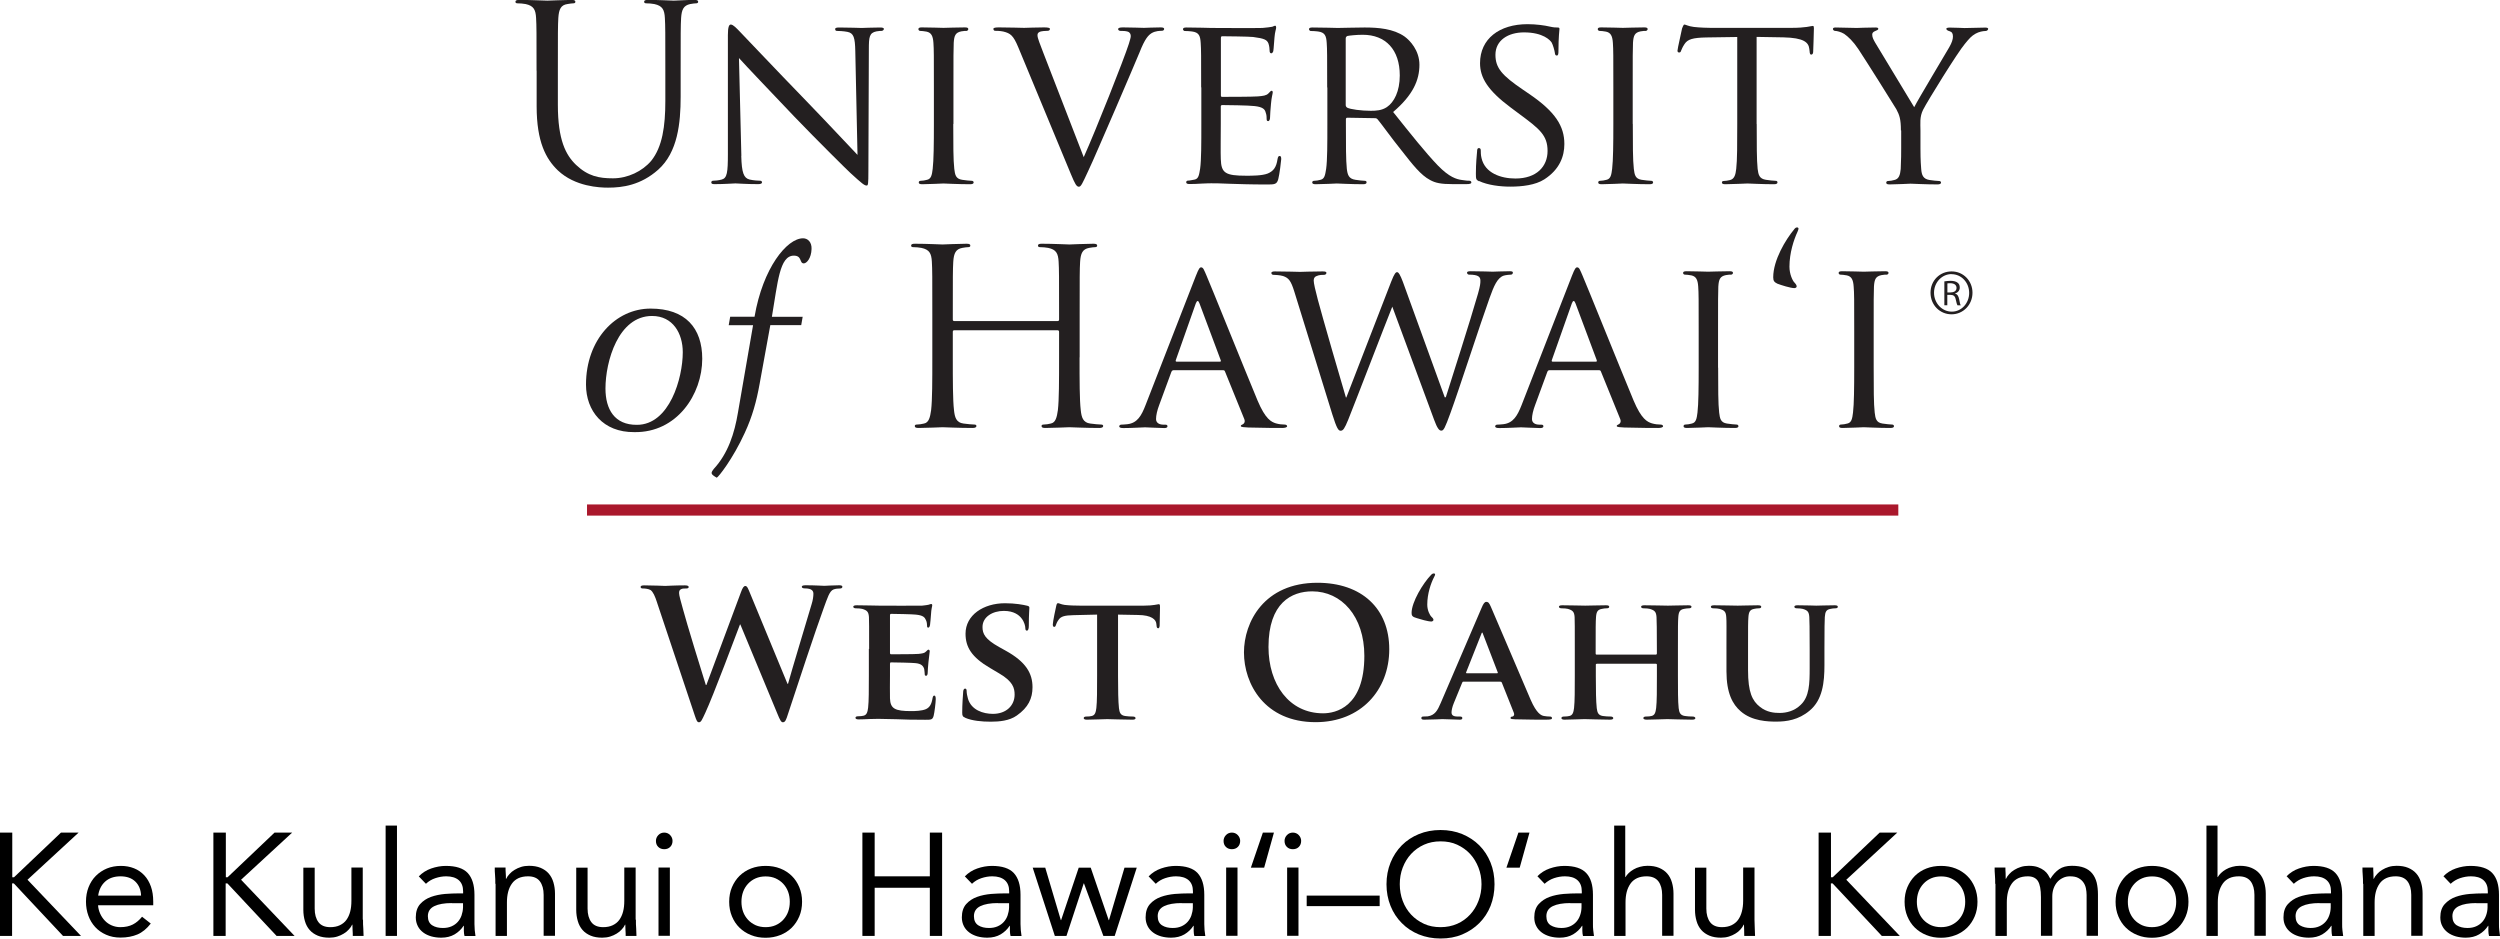 <?xml version="1.0" encoding="UTF-8"?>
<svg id="Layer_1" data-name="Layer 1" xmlns="http://www.w3.org/2000/svg" viewBox="0 0 270.99 101.73">
  <defs>
    <style>
      .cls-1 {
        fill: #aa182c;
      }

      .cls-2 {
        fill: #231f20;
      }
    </style>
  </defs>
  <g>
    <g>
      <path class="cls-2" d="M58.16,7.66c0-4.12,0-4.86-.05-5.71-.05-.9-.26-1.32-1.13-1.51-.21-.05-.66-.08-.9-.08-.11,0-.21-.05-.21-.16,0-.16,.13-.21,.42-.21,1.19,0,2.8,.08,3.04,.08s1.82-.08,2.62-.08c.29,0,.42,.05,.42,.21,0,.11-.11,.16-.21,.16-.18,0-.34,.03-.66,.08-.71,.1-.92,.58-.98,1.51-.05,.84-.05,1.58-.05,5.71v3.7c0,3.8,.85,5.44,1.98,6.52,1.29,1.22,2.48,1.45,3.99,1.45,1.61,0,3.2-.77,4.15-1.9,1.21-1.51,1.53-3.75,1.53-6.47v-3.3c0-4.12,0-4.86-.05-5.71-.05-.9-.26-1.32-1.14-1.51-.21-.05-.66-.08-.9-.08-.1,0-.21-.05-.21-.16,0-.16,.13-.21,.42-.21,1.19,0,2.64,.08,2.8,.08,.19,0,1.43-.08,2.22-.08,.29,0,.42,.05,.42,.21,0,.11-.11,.16-.21,.16-.19,0-.34,.03-.66,.08-.71,.16-.92,.58-.98,1.51-.05,.84-.05,1.58-.05,5.71v2.83c0,2.85-.32,6.02-2.43,7.9-1.9,1.69-3.88,1.95-5.44,1.95-.9,0-3.57-.1-5.44-1.87-1.29-1.24-2.3-3.09-2.3-6.95v-3.86Z"/>
      <path class="cls-2" d="M80.35,16.9c.05,1.85,.27,2.4,.9,2.56,.42,.1,.95,.13,1.16,.13,.11,0,.19,.08,.19,.18,0,.13-.16,.19-.42,.19-1.32,0-2.25-.08-2.46-.08s-1.19,.08-2.25,.08c-.24,0-.37-.03-.37-.19,0-.1,.08-.18,.19-.18,.18,0,.61-.03,.95-.13,.58-.16,.66-.77,.66-2.8V3.8c0-.9,.13-1.14,.32-1.14,.26,0,.66,.45,.9,.69,.37,.37,3.75,3.96,7.34,7.66,2.3,2.38,4.78,5.04,5.49,5.78l-.24-11.25c-.03-1.45-.16-1.96-.87-2.09-.42-.08-.95-.1-1.13-.1-.16,0-.18-.13-.18-.21,0-.13,.18-.16,.45-.16,1.06,0,2.17,.05,2.43,.05s1.03-.05,1.98-.05c.24,0,.42,.03,.42,.16,0,.08-.11,.21-.26,.21-.1,0-.29,0-.55,.05-.77,.16-.82,.61-.82,1.95l-.05,13.15c0,1.48-.03,1.61-.19,1.61-.24,0-.48-.19-1.77-1.37-.24-.21-3.59-3.52-6.05-6.08-2.69-2.83-5.31-5.57-6.02-6.37l.26,10.59Z"/>
      <path class="cls-2" d="M103.33,13.44c0,2.17,0,3.94,.11,4.86,.08,.66,.16,1.08,.85,1.19,.34,.05,.84,.11,1.06,.11,.13,0,.19,.1,.19,.18,0,.11-.11,.19-.37,.19-1.29,0-2.8-.08-2.91-.08-.13,0-1.58,.08-2.3,.08-.24,0-.37-.05-.37-.19,0-.08,.05-.18,.19-.18,.21,0,.5-.05,.71-.11,.45-.1,.53-.53,.61-1.19,.11-.93,.13-2.69,.13-4.86v-3.96c0-3.49,0-4.12-.05-4.83-.05-.77-.24-1.11-.74-1.22-.26-.05-.55-.08-.71-.08-.1,0-.18-.11-.18-.19,0-.13,.1-.19,.37-.19,.77,0,2.22,.05,2.35,.05,.11,0,1.61-.05,2.32-.05,.26,0,.37,.05,.37,.19,0,.08-.1,.19-.18,.19-.16,0-.32,0-.58,.05-.63,.13-.77,.45-.82,1.24-.03,.71-.03,1.35-.03,4.83v3.96Z"/>
      <path class="cls-2" d="M117.47,17.04c1.35-3.01,4.38-10.67,4.89-12.28,.1-.35,.21-.66,.21-.85s-.08-.4-.32-.48c-.26-.08-.53-.08-.79-.08-.13,0-.26-.08-.26-.19,0-.13,.16-.19,.53-.19,.92,0,1.98,.05,2.27,.05,.13,0,1.14-.05,1.82-.05,.24,0,.37,.05,.37,.16s-.08,.21-.26,.21c-.16,0-.69,0-1.11,.26-.32,.21-.69,.53-1.29,2.06-.27,.63-1.4,3.33-2.59,6.07-1.43,3.28-2.46,5.71-2.99,6.82-.63,1.35-.77,1.69-1,1.69-.26,0-.42-.29-.87-1.37l-5.71-13.76c-.53-1.27-.84-1.5-1.61-1.69-.37-.08-.77-.08-.9-.08s-.18-.13-.18-.21c0-.13,.24-.16,.61-.16,1.11,0,2.43,.05,2.72,.05,.24,0,1.27-.05,2.17-.05,.42,0,.63,.05,.63,.16s-.08,.21-.24,.21c-.26,0-.63,.03-.85,.1-.24,.11-.26,.24-.26,.4,0,.29,.29,.98,.63,1.88l4.38,11.31Z"/>
      <path class="cls-2" d="M130.2,9.48c0-3.49,0-4.12-.05-4.83-.05-.77-.18-1.14-.95-1.24-.19-.03-.58-.05-.79-.05-.08,0-.18-.11-.18-.19,0-.13,.1-.19,.37-.19,1.06,0,2.56,.05,2.7,.05,.16,0,5.02,.03,5.55,0,.45-.03,.87-.1,1.06-.13,.11-.03,.21-.11,.32-.11,.08,0,.1,.11,.1,.21,0,.16-.13,.42-.18,1.06-.03,.21-.08,1.22-.13,1.48-.03,.1-.11,.24-.21,.24-.13,0-.19-.1-.19-.29,0-.16-.03-.53-.13-.79-.16-.37-.4-.53-1.66-.69-.4-.05-3.09-.08-3.36-.08-.1,0-.13,.08-.13,.24v6.1c0,.16,0,.23,.13,.23,.29,0,3.36,0,3.88-.05,.56-.05,.9-.08,1.14-.32,.16-.16,.26-.29,.34-.29s.13,.05,.13,.18-.13,.5-.19,1.24c-.05,.45-.1,1.29-.1,1.45,0,.19-.05,.42-.21,.42-.11,0-.16-.08-.16-.21,0-.21,0-.45-.11-.74-.08-.32-.29-.58-1.19-.68-.63-.08-3.12-.11-3.51-.11-.13,0-.16,.08-.16,.16v1.87c0,.77-.03,3.38,0,3.83,.05,1.51,.48,1.8,2.77,1.8,.61,0,1.72,0,2.32-.24,.61-.26,.93-.66,1.06-1.56,.05-.26,.1-.34,.24-.34s.16,.18,.16,.34-.19,1.69-.32,2.17c-.16,.58-.4,.58-1.29,.58-1.74,0-3.09-.05-4.04-.08-.98-.05-1.59-.05-1.93-.05-.05,0-.5,0-1,.03-.45,.03-.98,.05-1.35,.05-.24,0-.37-.05-.37-.19,0-.08,.05-.18,.19-.18,.21,0,.5-.08,.71-.11,.45-.08,.5-.53,.61-1.19,.13-.93,.13-2.69,.13-4.86v-3.96Z"/>
      <path class="cls-2" d="M143.86,9.48c0-3.49,0-4.12-.05-4.83-.05-.77-.19-1.14-.95-1.24-.19-.03-.58-.05-.79-.05-.08,0-.18-.11-.18-.19,0-.13,.1-.19,.37-.19,1.06,0,2.62,.05,2.75,.05,.24,0,2.19-.05,2.91-.05,1.48,0,3.12,.13,4.33,.98,.58,.42,1.61,1.5,1.61,3.06,0,1.66-.69,3.28-2.85,5.12,1.9,2.38,3.51,4.41,4.86,5.81,1.24,1.27,2.01,1.48,2.59,1.56,.45,.08,.69,.08,.82,.08s.21,.1,.21,.18c0,.13-.13,.19-.55,.19h-1.45c-1.32,0-1.9-.13-2.48-.45-1-.53-1.85-1.61-3.17-3.3-.98-1.21-2.01-2.67-2.51-3.27-.11-.11-.16-.13-.32-.13l-2.96-.05c-.1,0-.16,.05-.16,.18v.53c0,2.17,0,3.91,.1,4.83,.08,.66,.21,1.08,.93,1.19,.32,.05,.82,.11,1.03,.11,.16,0,.18,.1,.18,.18,0,.11-.1,.19-.37,.19-1.27,0-2.75-.08-2.85-.08-.03,0-1.58,.08-2.3,.08-.24,0-.37-.05-.37-.19,0-.08,.05-.18,.19-.18,.21,0,.5-.05,.71-.11,.45-.1,.5-.53,.61-1.19,.13-.93,.13-2.69,.13-4.86v-3.96Zm2.01,1.9c0,.13,.05,.21,.16,.29,.34,.18,1.53,.34,2.56,.34,.55,0,1.19-.03,1.74-.4,.79-.53,1.4-1.72,1.4-3.43,0-2.8-1.53-4.41-4.01-4.41-.69,0-1.43,.08-1.67,.13-.1,.05-.18,.13-.18,.26v7.21Z"/>
      <path class="cls-2" d="M160.32,19.65c-.32-.16-.34-.24-.34-.85,0-1.11,.1-2.01,.13-2.38,0-.24,.05-.37,.19-.37s.21,.08,.21,.26,0,.5,.08,.82c.37,1.64,2.11,2.22,3.67,2.22,2.3,0,3.49-1.3,3.49-2.99s-.87-2.38-2.93-3.91l-1.06-.79c-2.51-1.87-3.33-3.25-3.33-4.81,0-2.64,2.09-4.23,5.15-4.23,.92,0,1.85,.13,2.4,.26,.45,.1,.63,.1,.82,.1s.24,.03,.24,.16c0,.1-.11,.84-.11,2.38,0,.34-.03,.5-.18,.5s-.19-.11-.21-.29c-.03-.26-.21-.87-.34-1.11-.16-.26-.93-1.11-3.01-1.11-1.69,0-3.09,.84-3.09,2.43,0,1.43,.71,2.24,3.01,3.8l.66,.45c2.83,1.93,3.8,3.49,3.8,5.42,0,1.32-.5,2.75-2.17,3.83-.98,.63-2.43,.79-3.7,.79-1.08,0-2.43-.16-3.38-.61Z"/>
      <path class="cls-2" d="M176.99,13.44c0,2.17,0,3.94,.11,4.86,.08,.66,.16,1.08,.84,1.19,.34,.05,.84,.11,1.06,.11,.13,0,.19,.1,.19,.18,0,.11-.1,.19-.37,.19-1.29,0-2.8-.08-2.91-.08-.13,0-1.58,.08-2.3,.08-.24,0-.37-.05-.37-.19,0-.08,.05-.18,.19-.18,.21,0,.5-.05,.71-.11,.45-.1,.53-.53,.61-1.19,.11-.93,.13-2.69,.13-4.86v-3.96c0-3.49,0-4.12-.05-4.83-.05-.77-.24-1.11-.74-1.22-.26-.05-.55-.08-.71-.08-.11,0-.19-.11-.19-.19,0-.13,.1-.19,.37-.19,.77,0,2.22,.05,2.35,.05,.11,0,1.61-.05,2.32-.05,.26,0,.37,.05,.37,.19,0,.08-.11,.19-.19,.19-.16,0-.32,0-.58,.05-.63,.13-.77,.45-.82,1.24-.03,.71-.03,1.35-.03,4.83v3.96Z"/>
      <path class="cls-2" d="M190.42,13.44c0,2.17,0,3.94,.1,4.86,.08,.66,.19,1.08,.9,1.19,.32,.05,.84,.11,1.06,.11,.16,0,.19,.1,.19,.18,0,.11-.1,.19-.37,.19-1.27,0-2.75-.08-2.88-.08-.11,0-1.72,.08-2.4,.08-.26,0-.37-.05-.37-.19,0-.08,.05-.16,.18-.16,.21,0,.48-.05,.69-.1,.47-.11,.61-.56,.68-1.22,.11-.93,.11-2.69,.11-4.86V4.01l-3.36,.05c-1.45,.03-2.01,.19-2.35,.71-.26,.39-.29,.55-.37,.71-.05,.19-.13,.21-.24,.21-.05,0-.16-.05-.16-.18,0-.24,.48-2.25,.5-2.43,.05-.13,.16-.42,.24-.42,.16,0,.39,.18,1.03,.26,.66,.08,1.56,.1,1.82,.1h8.77c.77,0,1.29-.05,1.66-.1,.34-.05,.56-.11,.66-.11s.11,.13,.11,.26c0,.69-.08,2.3-.08,2.56,0,.19-.1,.29-.21,.29s-.16-.08-.18-.39l-.03-.24c-.08-.69-.58-1.19-2.8-1.24l-2.91-.05V13.44Z"/>
      <path class="cls-2" d="M206.05,14.13c0-1.22-.16-1.67-.5-2.3-.19-.34-3.33-5.33-4.12-6.52-.56-.84-1.11-1.35-1.53-1.64-.34-.21-.79-.32-.98-.32-.13,0-.24-.11-.24-.21s.08-.16,.29-.16c.45,0,2.19,.05,2.3,.05,.16,0,1.11-.05,2.01-.05,.26,0,.32,.05,.32,.16,0,.08-.16,.16-.37,.24-.18,.08-.29,.18-.29,.37,0,.32,.16,.58,.32,.87l4.23,7c.48-.95,3.38-5.76,3.8-6.5,.29-.5,.4-.87,.4-1.16,0-.32-.1-.5-.37-.58-.21-.05-.35-.16-.35-.26,0-.08,.13-.13,.37-.13,.61,0,1.43,.05,1.61,.05,.16,0,1.82-.05,2.27-.05,.16,0,.29,.05,.29,.13,0,.1-.1,.24-.29,.24-.26,0-.71,.08-1.08,.29-.45,.26-.66,.5-1.16,1.11-.77,.9-4.04,6.18-4.52,7.13-.4,.79-.29,1.51-.29,2.25v1.93c0,.37,0,1.32,.08,2.25,.05,.66,.21,1.08,.9,1.19,.32,.05,.84,.11,1.06,.11,.13,0,.19,.1,.19,.18,0,.11-.13,.19-.37,.19-1.29,0-2.8-.08-2.93-.08-.1,0-1.58,.08-2.27,.08-.26,0-.37-.05-.37-.19,0-.08,.05-.18,.19-.18,.21,0,.48-.05,.69-.11,.48-.1,.63-.53,.69-1.19,.05-.93,.05-1.87,.05-2.25v-1.93Z"/>
      <path class="cls-2" d="M63.52,41.69c0-4.89,3.22-8.24,7-8.24s5.6,2.11,5.6,5.44c0,3.86-2.75,8.03-7.37,7.95-3.38,.03-5.23-2.3-5.23-5.15Zm2.11,.42c0,2.25,.98,3.96,3.41,3.94,3.54,0,4.97-5.07,4.97-7.87,0-2.03-1.06-3.93-3.33-3.93-3.67,0-5.05,4.94-5.05,7.87Z"/>
      <path class="cls-2" d="M87.01,34.32l-.16,.92h-3.35l-1.16,6.37c-.34,1.9-.79,3.54-1.61,5.31-1.29,2.83-2.88,4.83-3.04,4.86-.69-.4-.66-.5-.32-.95,1.56-1.69,2.25-3.88,2.62-6.1l1.64-9.48h-2.64l.16-.92h2.64c.9-5.28,3.51-8.5,5.26-8.5,.5,0,.95,.4,.92,1.16-.03,1-.53,1.56-.84,1.56-.5,0-.16-.84-1.08-.84-1.56,0-1.74,2.91-2.38,6.63h3.35Z"/>
      <path class="cls-2" d="M117.02,38.73c0,2.54,0,4.62,.13,5.73,.08,.77,.24,1.35,1.03,1.45,.37,.05,.95,.11,1.19,.11,.16,0,.21,.08,.21,.16,0,.13-.13,.21-.42,.21-1.45,0-3.12-.08-3.25-.08s-1.8,.08-2.59,.08c-.29,0-.42-.05-.42-.21,0-.08,.05-.16,.21-.16,.24,0,.56-.05,.79-.11,.53-.1,.66-.69,.77-1.45,.13-1.11,.13-3.2,.13-5.73v-2.77c0-.11-.08-.16-.16-.16h-11.2c-.08,0-.16,.03-.16,.16v2.77c0,2.54,0,4.62,.13,5.73,.08,.77,.24,1.35,1.03,1.45,.37,.05,.95,.11,1.19,.11,.16,0,.21,.08,.21,.16,0,.13-.13,.21-.42,.21-1.45,0-3.12-.08-3.25-.08s-1.8,.08-2.59,.08c-.29,0-.42-.05-.42-.21,0-.08,.05-.16,.21-.16,.24,0,.55-.05,.79-.11,.53-.1,.66-.69,.77-1.45,.13-1.11,.13-3.2,.13-5.73v-4.65c0-4.12,0-4.86-.05-5.71-.05-.9-.26-1.32-1.14-1.5-.21-.05-.66-.08-.9-.08-.11,0-.21-.05-.21-.16,0-.16,.13-.21,.42-.21,1.19,0,2.85,.08,2.99,.08s1.8-.08,2.59-.08c.29,0,.42,.05,.42,.21,0,.11-.1,.16-.21,.16-.19,0-.34,.03-.66,.08-.71,.13-.92,.58-.98,1.5-.05,.85-.05,1.59-.05,5.71v.56c0,.13,.08,.16,.16,.16h11.2c.08,0,.16-.03,.16-.16v-.56c0-4.12,0-4.86-.05-5.71-.05-.9-.26-1.32-1.13-1.5-.21-.05-.66-.08-.9-.08-.11,0-.21-.05-.21-.16,0-.16,.13-.21,.42-.21,1.19,0,2.85,.08,2.99,.08s1.8-.08,2.59-.08c.29,0,.42,.05,.42,.21,0,.11-.11,.16-.21,.16-.18,0-.34,.03-.66,.08-.71,.13-.92,.58-.98,1.5-.05,.85-.05,1.59-.05,5.71v4.65Z"/>
      <path class="cls-2" d="M129.65,29.85c.29-.74,.4-.87,.55-.87,.24,0,.32,.32,.55,.82,.42,.95,4.15,10.22,5.57,13.63,.85,2.01,1.48,2.3,1.98,2.46,.34,.1,.69,.13,.93,.13,.13,0,.29,.05,.29,.18s-.26,.19-.53,.19c-.34,0-2.06,0-3.67-.05-.45-.03-.82-.03-.82-.16,0-.1,.05-.1,.16-.16,.13-.05,.37-.24,.21-.61l-2.09-5.15c-.05-.1-.08-.13-.21-.13h-5.36c-.1,0-.18,.05-.24,.19l-1.32,3.59c-.21,.55-.34,1.11-.34,1.51,0,.45,.4,.61,.79,.61h.21c.19,0,.24,.08,.24,.18,0,.13-.13,.19-.34,.19-.55,0-1.82-.08-2.09-.08-.24,0-1.4,.08-2.35,.08-.29,0-.45-.05-.45-.19,0-.1,.11-.18,.21-.18,.16,0,.5-.03,.69-.05,1.06-.13,1.51-.92,1.95-2.06l5.47-14.05Zm2.59,9.35c.11,0,.11-.05,.08-.16l-2.3-6.15c-.13-.35-.26-.35-.4,0l-2.17,6.15c-.03,.1,0,.16,.08,.16h4.7Z"/>
      <path class="cls-2" d="M156.62,43.06h.1c.58-1.85,2.67-8.35,3.49-11.23,.24-.85,.26-1.11,.26-1.4,0-.4-.18-.66-1.24-.66-.13,0-.21-.13-.21-.21,0-.11,.11-.16,.4-.16,1.19,0,2.17,.05,2.38,.05,.16,0,1.16-.05,1.87-.05,.21,0,.32,.05,.32,.13,0,.11-.05,.24-.21,.24-.08,0-.53,.03-.79,.11-.69,.24-1.06,1.13-1.51,2.38-1.03,2.85-3.33,9.98-4.25,12.49-.61,1.67-.74,1.93-1,1.93-.24,0-.45-.29-.77-1.16l-4.54-12.28c-.79,1.96-3.94,10.17-4.78,12.26-.39,.95-.55,1.19-.82,1.19-.24,0-.42-.24-.9-1.77l-4.12-13.31c-.37-1.19-.61-1.48-1.22-1.69-.32-.1-.9-.13-1.06-.13-.11,0-.21-.08-.21-.21,0-.11,.16-.16,.37-.16,1.22,0,2.51,.05,2.75,.05,.21,0,1.27-.05,2.43-.05,.32,0,.42,.05,.42,.16,0,.13-.13,.21-.24,.21-.19,0-.55,0-.82,.13-.16,.05-.32,.19-.32,.48s.18,1.08,.45,2.09c.37,1.43,2.75,9.67,3.04,10.59h.05l4.86-12.55c.35-.9,.5-1.03,.64-1.03,.16,0,.34,.29,.63,1.06l4.54,12.52Z"/>
      <path class="cls-2" d="M170.41,29.85c.29-.74,.4-.87,.55-.87,.24,0,.32,.32,.55,.82,.42,.95,4.15,10.22,5.57,13.63,.85,2.01,1.48,2.3,1.98,2.46,.34,.1,.69,.13,.92,.13,.13,0,.29,.05,.29,.18s-.26,.19-.53,.19c-.34,0-2.06,0-3.67-.05-.45-.03-.82-.03-.82-.16,0-.1,.06-.1,.16-.16,.13-.05,.37-.24,.21-.61l-2.09-5.15c-.05-.1-.08-.13-.21-.13h-5.36c-.11,0-.19,.05-.24,.19l-1.32,3.59c-.21,.55-.34,1.11-.34,1.51,0,.45,.4,.61,.79,.61h.21c.19,0,.24,.08,.24,.18,0,.13-.13,.19-.34,.19-.55,0-1.82-.08-2.09-.08-.24,0-1.4,.08-2.35,.08-.29,0-.45-.05-.45-.19,0-.1,.11-.18,.21-.18,.16,0,.5-.03,.69-.05,1.06-.13,1.51-.92,1.96-2.06l5.47-14.05Zm2.59,9.35c.1,0,.1-.05,.08-.16l-2.3-6.15c-.13-.35-.27-.35-.4,0l-2.17,6.15c-.03,.1,0,.16,.08,.16h4.7Z"/>
      <path class="cls-2" d="M186.24,39.86c0,2.17,0,3.94,.11,4.86,.08,.66,.16,1.08,.84,1.19,.34,.05,.84,.11,1.06,.11,.13,0,.19,.1,.19,.18,0,.11-.1,.19-.37,.19-1.29,0-2.8-.08-2.91-.08-.13,0-1.58,.08-2.3,.08-.24,0-.37-.05-.37-.19,0-.08,.05-.18,.19-.18,.21,0,.5-.05,.71-.11,.45-.1,.53-.53,.61-1.19,.11-.92,.13-2.69,.13-4.86v-3.96c0-3.49,0-4.12-.05-4.83-.05-.77-.24-1.11-.74-1.22-.26-.05-.55-.08-.71-.08-.11,0-.19-.1-.19-.18,0-.13,.1-.19,.37-.19,.77,0,2.22,.05,2.35,.05,.11,0,1.61-.05,2.32-.05,.26,0,.37,.05,.37,.19,0,.08-.11,.18-.19,.18-.16,0-.32,0-.58,.05-.63,.13-.77,.45-.82,1.24-.03,.71-.03,1.35-.03,4.83v3.96Z"/>
      <path class="cls-2" d="M194.51,30.62c.21,.24,.24,.32,.24,.45,0,.08-.13,.16-.24,.16-.42,0-1.43-.32-1.85-.48-.32-.16-.45-.29-.45-.69,0-1.87,1.35-4.09,2.27-5.2,.11-.16,.21-.21,.34-.21,.05,0,.13,.05,.13,.13s-.03,.16-.11,.35c-.39,.84-.87,2.27-.87,3.78,0,.82,.34,1.5,.53,1.71Z"/>
      <path class="cls-2" d="M203.1,39.86c0,2.17,0,3.94,.11,4.86,.08,.66,.16,1.08,.84,1.19,.34,.05,.84,.11,1.06,.11,.13,0,.19,.1,.19,.18,0,.11-.11,.19-.37,.19-1.3,0-2.8-.08-2.91-.08-.13,0-1.58,.08-2.3,.08-.24,0-.37-.05-.37-.19,0-.08,.05-.18,.19-.18,.21,0,.5-.05,.71-.11,.45-.1,.53-.53,.61-1.19,.11-.92,.13-2.69,.13-4.86v-3.96c0-3.49,0-4.12-.06-4.83-.05-.77-.24-1.11-.74-1.22-.26-.05-.55-.08-.71-.08-.1,0-.18-.1-.18-.18,0-.13,.1-.19,.37-.19,.77,0,2.22,.05,2.35,.05,.11,0,1.61-.05,2.32-.05,.26,0,.37,.05,.37,.19,0,.08-.1,.18-.18,.18-.16,0-.32,0-.58,.05-.63,.13-.77,.45-.82,1.24-.03,.71-.03,1.35-.03,4.83v3.96Z"/>
      <path class="cls-2" d="M71.23,65.33c-.23-.71-.44-1.18-.71-1.37-.21-.13-.6-.17-.77-.17-.19,0-.31-.02-.31-.17,0-.13,.15-.17,.42-.17,1,0,2.06,.06,2.24,.06s1.02-.06,2.14-.06c.27,0,.41,.06,.41,.17,0,.16-.15,.17-.35,.17-.15,0-.35,0-.48,.08-.17,.08-.21,.21-.21,.42,0,.25,.19,.9,.43,1.77,.33,1.27,2.12,7.11,2.47,8.19h.06l3.74-10.04c.19-.54,.33-.69,.48-.69,.21,0,.31,.29,.56,.9l4.01,9.7h.06c.35-1.29,1.89-6.38,2.56-8.64,.14-.44,.19-.85,.19-1.12,0-.31-.17-.58-.93-.58-.19,0-.33-.06-.33-.17,0-.13,.15-.17,.44-.17,1.02,0,1.83,.06,2.01,.06,.13,0,.96-.06,1.6-.06,.21,0,.35,.04,.35,.16,0,.13-.1,.19-.27,.19-.19,0-.46,.02-.68,.1-.46,.17-.67,.94-1.08,2.04-.89,2.43-2.91,8.56-3.86,11.45-.21,.67-.31,.91-.56,.91-.19,0-.31-.23-.6-.94l-4.01-9.66h-.04c-.37,.98-2.93,7.81-3.76,9.58-.37,.79-.46,1.02-.69,1.02-.19,0-.27-.21-.44-.71l-4.09-12.24Z"/>
      <path class="cls-2" d="M94.21,70.36c0-2.49,0-2.95-.02-3.47-.04-.56-.19-.73-.73-.89-.13-.04-.42-.06-.68-.06-.17,0-.29-.06-.29-.17s.13-.16,.38-.16c.89,0,1.97,.04,2.45,.04,.54,0,4.3,.02,4.63,0,.31-.02,.58-.08,.71-.1,.09-.02,.19-.08,.27-.08,.1,0,.12,.08,.12,.15,0,.12-.1,.31-.14,1.06-.02,.17-.06,.89-.1,1.08-.02,.08-.06,.27-.19,.27-.12,0-.13-.08-.13-.21,0-.12-.02-.41-.12-.6-.13-.29-.27-.52-1.12-.6-.29-.04-2.31-.08-2.66-.08-.08,0-.12,.06-.12,.16v4.05c0,.1,.02,.17,.12,.17,.38,0,2.58,0,2.97-.04,.4-.04,.66-.08,.81-.25,.14-.12,.19-.21,.27-.21s.14,.08,.14,.17-.04,.37-.14,1.19c-.04,.33-.08,.98-.08,1.1,0,.13-.02,.37-.17,.37-.12,0-.15-.06-.15-.13-.02-.17-.02-.39-.06-.6-.1-.33-.31-.58-.95-.64-.31-.04-2.24-.08-2.66-.08-.08,0-.1,.08-.1,.17v1.31c0,.56-.02,1.95,0,2.43,.04,1.12,.56,1.37,2.29,1.37,.44,0,1.16-.02,1.6-.21,.42-.19,.62-.54,.73-1.22,.04-.17,.08-.25,.19-.25,.13,0,.15,.21,.15,.39,0,.36-.14,1.48-.23,1.81-.12,.42-.27,.42-.91,.42-1.27,0-2.29-.02-3.12-.06-.83-.02-1.47-.04-1.97-.04-.19,0-.56,.02-.96,.02-.41,.02-.83,.04-1.18,.04-.21,0-.33-.06-.33-.17,0-.08,.06-.17,.27-.17,.25,0,.44-.02,.6-.06,.35-.08,.44-.39,.5-.87,.08-.69,.08-1.98,.08-3.49v-2.89Z"/>
      <path class="cls-2" d="M104.63,77.8c-.27-.12-.33-.19-.33-.56,0-.89,.08-1.91,.1-2.18,0-.25,.08-.42,.21-.42,.15,0,.17,.15,.17,.27,0,.21,.06,.56,.15,.85,.37,1.21,1.64,1.62,2.7,1.62,1.47,0,2.35-.93,2.35-2.08,0-.71-.17-1.43-1.68-2.31l-.98-.58c-2.01-1.18-2.66-2.27-2.66-3.72,0-2.01,1.93-3.3,4.28-3.3,1.1,0,1.97,.16,2.41,.27,.15,.04,.23,.09,.23,.21,0,.21-.06,.67-.06,1.97,0,.35-.08,.52-.21,.52-.12,0-.17-.1-.17-.29,0-.15-.08-.65-.44-1.08-.25-.31-.79-.77-1.89-.77-1.21,0-2.31,.64-2.31,1.75,0,.73,.27,1.31,1.79,2.16l.7,.39c2.24,1.23,2.93,2.49,2.93,3.97,0,1.22-.46,2.2-1.7,3.07-.81,.58-1.93,.67-2.83,.67-.98,0-2.02-.1-2.76-.42Z"/>
      <path class="cls-2" d="M118.91,66.62l-2.52,.06c-.98,.02-1.39,.13-1.64,.5-.17,.23-.25,.44-.29,.56-.04,.13-.08,.21-.19,.21s-.15-.1-.15-.27c0-.27,.33-1.85,.37-1.99,.04-.21,.1-.31,.19-.31,.13,0,.31,.13,.73,.19,.5,.06,1.14,.08,1.7,.08h6.88c.54,0,.91-.04,1.16-.08,.27-.04,.4-.08,.46-.08,.12,0,.13,.1,.13,.35,0,.35-.04,1.56-.04,1.99-.02,.17-.06,.27-.15,.27-.13,0-.17-.08-.19-.33l-.02-.17c-.04-.42-.48-.93-2.01-.94l-2.14-.04v6.63c0,1.5,.02,2.79,.1,3.51,.06,.46,.15,.77,.66,.85,.23,.04,.62,.06,.87,.06,.19,0,.27,.1,.27,.17,0,.12-.13,.17-.33,.17-1.12,0-2.25-.06-2.74-.06-.39,0-1.54,.06-2.22,.06-.21,0-.33-.06-.33-.17,0-.08,.06-.17,.27-.17,.25,0,.46-.02,.6-.06,.35-.08,.44-.39,.5-.87,.08-.69,.08-1.98,.08-3.49v-6.63Z"/>
      <path class="cls-2" d="M134.84,70.73c0-3.3,2.18-7.56,7.96-7.56,4.8,0,7.79,2.79,7.79,7.21s-3.08,7.9-7.98,7.9c-5.53,0-7.77-4.14-7.77-7.56Zm13.05,.37c0-4.32-2.49-7-5.65-7-2.22,0-4.74,1.23-4.74,6.03,0,4.01,2.22,7.19,5.92,7.19,1.35,0,4.47-.66,4.47-6.23Z"/>
      <path class="cls-2" d="M155.17,66.86c.19,.19,.21,.25,.21,.35,0,.06-.12,.16-.21,.16-.39,0-1.23-.25-1.6-.37-.48-.13-.56-.27-.56-.56,0-1.18,1.25-3.24,2.12-4.13,.12-.12,.19-.15,.31-.15,.06,0,.12,.04,.12,.12,0,.04-.02,.1-.1,.25-.35,.67-.75,1.81-.75,3.01,0,.64,.29,1.16,.46,1.33Z"/>
      <path class="cls-2" d="M158.65,73.89c-.1,0-.12,.02-.16,.12l-.9,2.2c-.17,.4-.25,.81-.25,1,0,.29,.15,.46,.67,.46h.25c.21,0,.25,.08,.25,.17,0,.13-.1,.17-.27,.17-.56,0-1.35-.06-1.89-.06-.17,0-1.08,.06-1.97,.06-.21,0-.31-.04-.31-.17,0-.1,.06-.17,.19-.17,.15,0,.35-.02,.5-.02,.77-.12,1.06-.62,1.41-1.45l4.43-10.31c.19-.46,.33-.65,.5-.65,.25,0,.33,.15,.5,.52,.41,.91,3.24,7.61,4.32,10.1,.65,1.48,1.14,1.7,1.44,1.75,.25,.04,.44,.06,.64,.06,.15,0,.23,.06,.23,.17,0,.13-.1,.17-.73,.17-.6,0-1.83,0-3.26-.04-.31-.02-.5-.02-.5-.13,0-.1,.04-.16,.21-.17,.12-.02,.23-.17,.16-.37l-1.31-3.29c-.04-.1-.1-.12-.17-.12h-3.99Zm3.62-.91c.08,0,.1-.04,.08-.1l-1.6-4.16c-.02-.06-.04-.15-.08-.15-.06,0-.08,.1-.1,.15l-1.64,4.14c-.04,.08,0,.12,.06,.12h3.28Z"/>
      <path class="cls-2" d="M179.5,70.96s.1-.02,.1-.12v-.35c0-2.49-.02-3.08-.04-3.6-.04-.56-.19-.73-.73-.89-.13-.04-.42-.06-.65-.06-.19,0-.29-.06-.29-.17s.12-.16,.37-.16c.9,0,2.1,.04,2.54,.04,.41,0,1.52-.04,2.18-.04,.25,0,.37,.04,.37,.16s-.12,.17-.31,.17c-.13,0-.29,.02-.5,.06-.44,.08-.58,.31-.62,.89-.04,.52-.04,.98-.04,3.47v2.89c0,1.5,0,2.79,.08,3.51,.06,.46,.15,.77,.67,.85,.23,.04,.6,.06,.87,.06,.17,0,.27,.1,.27,.17,0,.12-.13,.17-.35,.17-1.1,0-2.22-.06-2.68-.06-.39,0-1.58,.06-2.24,.06-.23,0-.37-.06-.37-.17,0-.08,.08-.17,.27-.17,.27,0,.46-.02,.62-.06,.35-.08,.44-.39,.5-.87,.08-.69,.08-1.95,.08-3.45v-1.25c0-.06-.06-.09-.1-.09h-6.4c-.06,0-.12,.02-.12,.09v1.25c0,1.5,.02,2.76,.1,3.47,.06,.46,.15,.77,.65,.85,.23,.04,.62,.06,.87,.06,.19,0,.27,.1,.27,.17,0,.12-.13,.17-.35,.17-1.1,0-2.28-.06-2.76-.06-.38,0-1.5,.06-2.18,.06-.21,0-.33-.06-.33-.17,0-.08,.06-.17,.27-.17,.25,0,.44-.02,.6-.06,.35-.08,.44-.39,.5-.87,.08-.69,.08-1.98,.08-3.49v-2.89c0-2.49,0-2.95-.02-3.47-.04-.56-.19-.73-.73-.89-.13-.04-.42-.06-.68-.06-.17,0-.29-.06-.29-.17s.13-.16,.36-.16c.91,0,2.03,.04,2.49,.04,.4,0,1.58-.04,2.25-.04,.23,0,.35,.04,.35,.16s-.1,.17-.31,.17c-.14,0-.29,.02-.48,.06-.46,.08-.6,.31-.64,.89-.04,.52-.04,1.12-.04,3.6v.35c0,.1,.06,.12,.12,.12h6.4Z"/>
      <path class="cls-2" d="M187.14,70.36c0-2.49,.02-2.95-.02-3.47-.04-.58-.19-.73-.73-.89-.13-.04-.42-.06-.65-.06-.19,0-.29-.06-.29-.17s.12-.16,.37-.16c.91,0,2.04,.04,2.54,.04,.42,0,1.56-.04,2.18-.04,.25,0,.37,.04,.37,.16s-.1,.17-.27,.17c-.19,0-.29,.02-.5,.06-.44,.08-.58,.31-.62,.89-.04,.52-.04,.98-.04,3.47v2.29c0,2.39,.46,3.32,1.29,3.97,.75,.6,1.56,.66,2.14,.66,.73,0,1.6-.21,2.27-.87,.95-.89,.98-2.31,.98-3.99v-2.06c0-2.49-.02-2.95-.04-3.47-.04-.56-.17-.73-.71-.89-.14-.04-.43-.06-.62-.06s-.29-.06-.29-.17,.12-.16,.35-.16c.87,0,2.01,.04,2.02,.04,.19,0,1.33-.04,1.99-.04,.23,0,.35,.04,.35,.16s-.1,.17-.29,.17-.29,.02-.5,.06c-.46,.08-.58,.31-.62,.89-.02,.52-.04,.98-.04,3.47v1.75c0,1.83-.19,3.76-1.62,4.93-1.19,1-2.49,1.18-3.59,1.18-.89,0-2.64-.04-3.87-1.12-.87-.75-1.54-1.96-1.54-4.34v-2.41Z"/>
    </g>
    <rect class="cls-1" x="63.63" y="54.68" width="142.14" height="1.21"/>
    <path class="cls-2" d="M211.55,29.42c1.26,0,2.26,1.01,2.26,2.31s-1,2.34-2.27,2.34-2.28-1.01-2.28-2.34,1.02-2.31,2.28-2.31h.01Zm-.01,.29c-1.05,0-1.9,.91-1.9,2.02s.85,2.05,1.92,2.05c1.05,.01,1.89-.91,1.89-2.03s-.84-2.03-1.9-2.03h-.01Zm-.45,3.38h-.33v-2.59c.23-.03,.41-.06,.67-.06,.36,0,.61,.08,.76,.2,.16,.11,.24,.29,.24,.53,0,.35-.24,.56-.51,.64v.02c.23,.04,.38,.25,.45,.63,.06,.4,.12,.56,.17,.64h-.35c-.06-.08-.13-.32-.2-.66-.07-.35-.24-.48-.6-.48h-.31v1.15Zm0-1.39h.32c.35,0,.67-.13,.67-.49,0-.25-.16-.51-.69-.51-.13,0-.23,0-.3,.02v.97Z"/>
  </g>
  <g>
    <path d="M0,90.25H1.33v4.84h.19l5.09-4.84h1.91l-5.54,5.11,5.8,6.09h-1.95l-5.33-5.69h-.19v5.69H0v-11.2Z"/>
    <path d="M16.35,100.1c-.44,.57-.93,.97-1.45,1.19s-1.14,.34-1.83,.34c-.58,0-1.1-.1-1.57-.31-.46-.2-.86-.48-1.18-.83s-.57-.76-.74-1.23c-.17-.47-.26-.98-.26-1.52,0-.57,.09-1.09,.28-1.57s.45-.89,.79-1.23c.34-.34,.74-.61,1.2-.8s.97-.28,1.52-.28c.52,0,.99,.09,1.42,.26s.8,.43,1.11,.76,.55,.74,.72,1.22c.17,.48,.25,1.02,.25,1.64v.39h-5.98c.02,.32,.1,.62,.23,.91,.13,.29,.3,.54,.51,.76,.21,.22,.46,.39,.74,.51s.59,.19,.93,.19c.54,0,.99-.1,1.36-.29,.37-.19,.7-.47,1-.84l.93,.73Zm-1.06-3.02c-.02-.63-.23-1.14-.62-1.52-.39-.38-.93-.57-1.61-.57s-1.24,.19-1.66,.57-.67,.89-.76,1.52h4.65Z"/>
    <path d="M23.15,90.25h1.33v4.84h.19l5.09-4.84h1.91l-5.54,5.11,5.8,6.09h-1.95l-5.33-5.69h-.19v5.69h-1.33v-11.2Z"/>
    <path d="M39.35,99.69c0,.34,0,.65,.03,.95,.02,.3,.03,.56,.03,.81h-1.17c0-.2,0-.4-.02-.6-.01-.2-.02-.41-.02-.62h-.03c-.08,.18-.2,.35-.36,.52-.15,.17-.33,.32-.55,.45-.21,.13-.45,.24-.71,.32s-.55,.12-.85,.12c-.49,0-.9-.07-1.26-.22-.35-.15-.65-.35-.88-.62-.23-.26-.4-.58-.51-.96-.11-.37-.17-.78-.17-1.22v-4.57h1.23v4.44c0,.62,.14,1.11,.41,1.47,.27,.36,.7,.54,1.28,.54,.4,0,.75-.07,1.04-.21,.29-.14,.53-.33,.71-.58,.18-.25,.32-.55,.41-.9,.09-.35,.13-.73,.13-1.16v-3.61h1.23v5.65Z"/>
    <path d="M41.8,89.49h1.23v11.96h-1.23v-11.96Z"/>
    <path d="M45.39,95c.38-.39,.83-.68,1.35-.86,.52-.18,1.05-.28,1.59-.28,1.1,0,1.89,.26,2.37,.77,.48,.52,.73,1.3,.73,2.36v3.18c0,.21,.01,.43,.03,.66,.02,.23,.05,.44,.08,.63h-1.19c-.04-.17-.07-.36-.07-.56,0-.21,0-.39,0-.55h-.03c-.24,.38-.57,.69-.97,.93-.41,.24-.89,.36-1.46,.36-.38,0-.74-.05-1.07-.14-.33-.1-.62-.23-.87-.42s-.45-.41-.59-.69-.22-.59-.22-.95c0-.61,.16-1.09,.47-1.44s.71-.61,1.18-.78c.47-.17,.98-.27,1.52-.32,.54-.04,1.04-.06,1.49-.06h.47v-.22c0-.54-.16-.94-.48-1.22-.32-.27-.77-.41-1.35-.41-.4,0-.79,.07-1.18,.2-.39,.13-.73,.33-1.02,.61l-.78-.81Zm3.57,2.89c-.79,0-1.42,.11-1.88,.33s-.7,.59-.7,1.09c0,.46,.16,.79,.47,.99s.7,.29,1.16,.29c.36,0,.67-.06,.94-.18,.27-.12,.49-.28,.67-.48s.32-.44,.41-.7c.09-.27,.15-.55,.16-.86v-.47h-1.23Z"/>
    <path d="M53.69,95.8c0-.34,0-.65-.03-.95s-.03-.56-.03-.81h1.17c0,.2,0,.4,.02,.6s.02,.41,.02,.62h.03c.08-.18,.2-.35,.36-.52,.15-.17,.33-.32,.55-.45,.21-.13,.45-.24,.71-.32,.26-.08,.55-.12,.85-.12,.48,0,.9,.07,1.26,.22,.35,.15,.65,.35,.88,.62s.4,.58,.51,.96c.11,.37,.17,.78,.17,1.22v4.57h-1.23v-4.44c0-.62-.14-1.11-.41-1.47s-.7-.54-1.28-.54c-.4,0-.75,.07-1.04,.2-.29,.14-.53,.33-.71,.59-.18,.25-.32,.55-.41,.9-.09,.35-.13,.73-.13,1.16v3.61h-1.23v-5.65Z"/>
    <path d="M68.93,99.69c0,.34,0,.65,.03,.95,.02,.3,.03,.56,.03,.81h-1.17c0-.2,0-.4-.02-.6-.01-.2-.02-.41-.02-.62h-.03c-.08,.18-.2,.35-.36,.52-.15,.17-.33,.32-.55,.45-.21,.13-.45,.24-.71,.32s-.55,.12-.85,.12c-.49,0-.9-.07-1.26-.22-.35-.15-.65-.35-.88-.62-.23-.26-.4-.58-.51-.96-.11-.37-.17-.78-.17-1.22v-4.57h1.23v4.44c0,.62,.14,1.11,.41,1.47,.27,.36,.7,.54,1.28,.54,.4,0,.75-.07,1.04-.21,.29-.14,.53-.33,.71-.58,.18-.25,.32-.55,.41-.9,.09-.35,.13-.73,.13-1.16v-3.61h1.23v5.65Z"/>
    <path d="M71.1,91.15c0-.24,.09-.45,.26-.63,.17-.18,.39-.27,.64-.27s.47,.09,.64,.27c.17,.18,.26,.39,.26,.63,0,.26-.08,.48-.25,.65-.17,.17-.39,.25-.65,.25s-.48-.08-.65-.25-.25-.38-.25-.65Zm.28,2.89h1.23v7.4h-1.23v-7.4Z"/>
    <path d="M79.04,97.75c0-.58,.1-1.11,.3-1.58,.2-.47,.47-.88,.82-1.23,.35-.34,.76-.61,1.25-.8s1.01-.28,1.58-.28,1.1,.09,1.58,.28c.49,.19,.9,.46,1.25,.8,.35,.34,.62,.75,.82,1.23,.2,.48,.3,1,.3,1.58s-.1,1.11-.3,1.58c-.2,.47-.47,.88-.82,1.23-.35,.34-.76,.61-1.25,.8-.48,.19-1.01,.29-1.58,.29s-1.1-.09-1.58-.29c-.49-.19-.9-.46-1.25-.8-.35-.34-.62-.75-.82-1.23-.2-.48-.3-1-.3-1.58Zm1.33,0c0,.39,.06,.75,.18,1.08s.3,.62,.53,.87,.51,.44,.83,.59c.32,.14,.68,.21,1.08,.21s.76-.07,1.08-.21c.32-.14,.6-.34,.83-.59s.41-.54,.53-.87,.18-.69,.18-1.08-.06-.75-.18-1.08-.3-.62-.53-.87-.51-.44-.83-.59c-.32-.14-.68-.21-1.08-.21s-.76,.07-1.08,.21c-.32,.14-.6,.34-.83,.59s-.41,.54-.53,.87-.18,.69-.18,1.08Z"/>
    <path d="M93.48,90.25h1.33v4.74h5.98v-4.74h1.33v11.2h-1.33v-5.22h-5.98v5.22h-1.33v-11.2Z"/>
    <path d="M104.58,95c.38-.39,.83-.68,1.35-.86,.52-.18,1.05-.28,1.59-.28,1.1,0,1.89,.26,2.37,.77,.48,.52,.73,1.3,.73,2.36v3.18c0,.21,.01,.43,.03,.66,.02,.23,.05,.44,.08,.63h-1.19c-.04-.17-.07-.36-.07-.56,0-.21,0-.39,0-.55h-.03c-.24,.38-.57,.69-.97,.93-.41,.24-.89,.36-1.46,.36-.38,0-.74-.05-1.07-.14-.33-.1-.62-.23-.87-.42s-.45-.41-.59-.69-.22-.59-.22-.95c0-.61,.16-1.09,.47-1.44s.71-.61,1.18-.78c.47-.17,.98-.27,1.52-.32,.54-.04,1.04-.06,1.49-.06h.47v-.22c0-.54-.16-.94-.48-1.22-.32-.27-.77-.41-1.35-.41-.4,0-.79,.07-1.18,.2-.39,.13-.73,.33-1.02,.61l-.78-.81Zm3.57,2.89c-.79,0-1.42,.11-1.88,.33s-.7,.59-.7,1.09c0,.46,.16,.79,.47,.99s.7,.29,1.16,.29c.36,0,.67-.06,.94-.18,.27-.12,.49-.28,.67-.48s.32-.44,.41-.7c.09-.27,.15-.55,.16-.86v-.47h-1.23Z"/>
    <path d="M120.82,101.45h-1.22l-2.1-5.69h-.03l-1.87,5.69h-1.26l-2.4-7.4h1.36l1.69,5.69h.03l1.91-5.69h1.3l1.95,5.69h.03l1.68-5.69h1.33l-2.39,7.4Z"/>
    <path d="M124.5,95c.38-.39,.83-.68,1.35-.86,.52-.18,1.05-.28,1.59-.28,1.1,0,1.89,.26,2.37,.77,.48,.52,.73,1.3,.73,2.36v3.18c0,.21,.01,.43,.03,.66,.02,.23,.05,.44,.08,.63h-1.19c-.04-.17-.07-.36-.07-.56,0-.21,0-.39,0-.55h-.03c-.24,.38-.57,.69-.97,.93-.41,.24-.89,.36-1.46,.36-.38,0-.74-.05-1.07-.14-.33-.1-.62-.23-.87-.42s-.45-.41-.59-.69-.22-.59-.22-.95c0-.61,.16-1.09,.47-1.44s.71-.61,1.18-.78c.47-.17,.98-.27,1.52-.32,.54-.04,1.04-.06,1.49-.06h.47v-.22c0-.54-.16-.94-.48-1.22-.32-.27-.77-.41-1.35-.41-.4,0-.79,.07-1.18,.2-.39,.13-.73,.33-1.02,.61l-.78-.81Zm3.57,2.89c-.79,0-1.42,.11-1.88,.33s-.7,.59-.7,1.09c0,.46,.16,.79,.47,.99s.7,.29,1.16,.29c.36,0,.67-.06,.94-.18,.27-.12,.49-.28,.67-.48s.32-.44,.41-.7c.09-.27,.15-.55,.16-.86v-.47h-1.23Z"/>
    <path d="M132.63,91.15c0-.24,.09-.45,.26-.63,.17-.18,.39-.27,.64-.27s.47,.09,.64,.27c.17,.18,.26,.39,.26,.63,0,.26-.08,.48-.25,.65-.17,.17-.39,.25-.65,.25s-.48-.08-.65-.25-.25-.38-.25-.65Zm.28,2.89h1.23v7.4h-1.23v-7.4Z"/>
    <path d="M136.89,90.25h1.2l-1.06,3.8h-1.44l1.3-3.8Z"/>
    <path d="M139.24,91.15c0-.24,.09-.45,.26-.63,.17-.18,.39-.27,.64-.27s.47,.09,.64,.27c.17,.18,.26,.39,.26,.63,0,.26-.08,.48-.25,.65s-.38,.25-.65,.25-.48-.08-.65-.25-.25-.38-.25-.65Zm.28,2.89h1.23v7.4h-1.23v-7.4Z"/>
    <path d="M149.55,98.22h-7.91v-1.14h7.91v1.14Z"/>
    <path d="M156.15,101.73c-.85,0-1.64-.15-2.35-.44s-1.33-.7-1.85-1.23c-.52-.52-.93-1.14-1.22-1.86-.29-.72-.44-1.5-.44-2.35s.15-1.63,.44-2.35c.29-.72,.7-1.34,1.22-1.87,.52-.52,1.14-.93,1.85-1.22s1.5-.44,2.35-.44,1.64,.15,2.35,.44c.71,.3,1.33,.7,1.85,1.22,.52,.52,.93,1.15,1.22,1.87,.29,.72,.43,1.5,.43,2.35s-.15,1.63-.43,2.35c-.29,.72-.7,1.34-1.22,1.86-.52,.52-1.14,.93-1.85,1.23-.71,.3-1.5,.44-2.35,.44Zm0-1.23c.65,0,1.25-.12,1.8-.36s1.01-.58,1.4-1c.39-.42,.69-.91,.91-1.48s.33-1.17,.33-1.81-.11-1.25-.33-1.81-.52-1.06-.91-1.48c-.39-.42-.86-.75-1.4-1s-1.14-.36-1.8-.36-1.25,.12-1.79,.36-1.01,.58-1.4,1c-.39,.42-.69,.91-.91,1.48s-.32,1.17-.32,1.81,.11,1.25,.32,1.81,.52,1.06,.91,1.48c.39,.42,.86,.75,1.4,1s1.14,.36,1.79,.36Z"/>
    <path d="M164.59,90.25h1.2l-1.06,3.8h-1.44l1.3-3.8Z"/>
    <path d="M166.63,95c.38-.39,.83-.68,1.35-.86,.52-.18,1.05-.28,1.59-.28,1.1,0,1.89,.26,2.37,.77,.49,.52,.73,1.3,.73,2.36v3.18c0,.21,0,.43,.03,.66,.02,.23,.05,.44,.08,.63h-1.19c-.04-.17-.07-.36-.07-.56,0-.21,0-.39,0-.55h-.03c-.24,.38-.57,.69-.97,.93-.41,.24-.89,.36-1.46,.36-.38,0-.74-.05-1.07-.14-.33-.1-.62-.23-.87-.42s-.45-.41-.59-.69c-.15-.27-.22-.59-.22-.95,0-.61,.16-1.09,.48-1.44s.71-.61,1.18-.78,.98-.27,1.52-.32c.54-.04,1.04-.06,1.5-.06h.47v-.22c0-.54-.16-.94-.48-1.22s-.77-.41-1.35-.41c-.4,0-.79,.07-1.18,.2-.38,.13-.72,.33-1.02,.61l-.77-.81Zm3.57,2.89c-.79,0-1.42,.11-1.88,.33-.46,.22-.7,.59-.7,1.09,0,.46,.16,.79,.47,.99,.31,.19,.7,.29,1.16,.29,.36,0,.67-.06,.94-.18,.27-.12,.49-.28,.67-.48s.32-.44,.41-.7c.1-.27,.15-.55,.16-.86v-.47h-1.23Z"/>
    <path d="M174.94,89.49h1.23v5.58h.03c.08-.15,.2-.29,.35-.44,.15-.14,.32-.27,.53-.39,.2-.12,.43-.21,.69-.28,.25-.07,.52-.11,.81-.11,.49,0,.9,.07,1.26,.22,.35,.15,.65,.35,.88,.62,.23,.26,.4,.58,.51,.96,.11,.37,.17,.78,.17,1.22v4.57h-1.23v-4.44c0-.62-.14-1.11-.41-1.47-.28-.36-.7-.54-1.28-.54-.4,0-.75,.07-1.03,.2-.29,.14-.53,.33-.71,.59s-.32,.55-.41,.9-.13,.73-.13,1.16v3.61h-1.23v-11.96Z"/>
    <path d="M190.18,99.69c0,.34,.01,.65,.03,.95,.02,.3,.03,.56,.03,.81h-1.17c0-.2,0-.4-.01-.6-.01-.2-.02-.41-.02-.62h-.03c-.08,.18-.2,.35-.35,.52-.15,.17-.33,.32-.55,.45-.21,.13-.45,.24-.71,.32-.26,.08-.55,.12-.85,.12-.49,0-.9-.07-1.26-.22-.35-.15-.65-.35-.88-.62-.23-.26-.4-.58-.51-.96-.11-.37-.17-.78-.17-1.22v-4.57h1.23v4.44c0,.62,.14,1.11,.41,1.47s.7,.54,1.28,.54c.4,0,.75-.07,1.04-.21s.53-.33,.71-.58c.18-.25,.32-.55,.41-.9,.09-.35,.14-.73,.14-1.16v-3.61h1.23v5.65Z"/>
    <path d="M197.14,90.25h1.33v4.84h.19l5.09-4.84h1.91l-5.53,5.11,5.8,6.09h-1.95l-5.33-5.69h-.19v5.69h-1.33v-11.2Z"/>
    <path d="M206.45,97.75c0-.58,.1-1.11,.3-1.58,.2-.47,.47-.88,.82-1.23,.35-.34,.76-.61,1.25-.8s1.01-.28,1.58-.28,1.1,.09,1.58,.28,.9,.46,1.25,.8c.35,.34,.62,.75,.82,1.23,.2,.48,.3,1,.3,1.58s-.1,1.11-.3,1.58c-.2,.47-.47,.88-.82,1.23-.35,.34-.76,.61-1.25,.8-.49,.19-1.01,.29-1.58,.29s-1.1-.09-1.58-.29c-.49-.19-.9-.46-1.25-.8-.35-.34-.62-.75-.82-1.23-.2-.48-.3-1-.3-1.58Zm1.33,0c0,.39,.06,.75,.18,1.08,.12,.33,.3,.62,.53,.87,.23,.25,.51,.44,.83,.59,.32,.14,.68,.21,1.08,.21s.76-.07,1.08-.21c.32-.14,.6-.34,.83-.59,.23-.25,.41-.54,.53-.87s.18-.69,.18-1.08-.06-.75-.18-1.08-.3-.62-.53-.87c-.23-.25-.51-.44-.83-.59s-.68-.21-1.08-.21-.76,.07-1.08,.21-.6,.34-.83,.59c-.23,.25-.41,.54-.53,.87-.12,.33-.18,.69-.18,1.08Z"/>
    <path d="M216.27,95.8c0-.34,0-.65-.03-.95s-.03-.56-.03-.81h1.17c0,.2,0,.4,.02,.6,0,.2,.01,.41,.01,.62h.03c.08-.18,.2-.35,.36-.52,.15-.17,.33-.32,.55-.45,.21-.13,.45-.24,.71-.32s.55-.12,.85-.12c.4,0,.74,.05,1,.15s.49,.22,.67,.36c.18,.14,.32,.3,.42,.46s.18,.31,.25,.44c.27-.44,.59-.79,.95-1.04s.82-.37,1.39-.37c.53,0,.97,.07,1.33,.21s.65,.35,.87,.62c.22,.27,.38,.6,.48,.98,.09,.38,.14,.82,.14,1.29v4.49h-1.23v-4.43c0-.25-.03-.5-.08-.74s-.15-.46-.29-.65-.32-.34-.55-.46c-.23-.12-.53-.17-.89-.17-.26,0-.51,.05-.74,.16-.23,.11-.44,.25-.61,.44-.17,.19-.31,.42-.41,.69-.1,.27-.15,.57-.15,.89v4.27h-1.23v-4.19c0-.82-.11-1.4-.33-1.75-.22-.34-.59-.51-1.09-.51-.4,0-.75,.07-1.03,.2-.29,.14-.53,.33-.71,.59s-.32,.55-.41,.9-.13,.73-.13,1.16v3.61h-1.23v-5.65Z"/>
    <path d="M229.32,97.75c0-.58,.1-1.11,.3-1.58,.2-.47,.47-.88,.82-1.23,.35-.34,.76-.61,1.25-.8s1.01-.28,1.58-.28,1.1,.09,1.58,.28,.9,.46,1.25,.8c.35,.34,.62,.75,.82,1.23,.2,.48,.3,1,.3,1.58s-.1,1.11-.3,1.58c-.2,.47-.47,.88-.82,1.23-.35,.34-.76,.61-1.25,.8-.49,.19-1.01,.29-1.58,.29s-1.1-.09-1.58-.29c-.49-.19-.9-.46-1.25-.8-.35-.34-.62-.75-.82-1.23-.2-.48-.3-1-.3-1.58Zm1.33,0c0,.39,.06,.75,.18,1.08,.12,.33,.3,.62,.53,.87,.23,.25,.51,.44,.83,.59,.32,.14,.68,.21,1.08,.21s.76-.07,1.08-.21c.32-.14,.6-.34,.83-.59,.23-.25,.41-.54,.53-.87s.18-.69,.18-1.08-.06-.75-.18-1.08-.3-.62-.53-.87c-.23-.25-.51-.44-.83-.59s-.68-.21-1.08-.21-.76,.07-1.08,.21-.6,.34-.83,.59c-.23,.25-.41,.54-.53,.87-.12,.33-.18,.69-.18,1.08Z"/>
    <path d="M239.14,89.49h1.23v5.58h.03c.08-.15,.2-.29,.35-.44,.15-.14,.32-.27,.53-.39,.2-.12,.43-.21,.69-.28,.25-.07,.52-.11,.81-.11,.49,0,.9,.07,1.26,.22,.35,.15,.65,.35,.88,.62,.23,.26,.4,.58,.51,.96,.11,.37,.17,.78,.17,1.22v4.57h-1.23v-4.44c0-.62-.14-1.11-.41-1.47-.28-.36-.7-.54-1.28-.54-.4,0-.75,.07-1.03,.2-.29,.14-.53,.33-.71,.59s-.32,.55-.41,.9-.13,.73-.13,1.16v3.61h-1.23v-11.96Z"/>
    <path d="M247.84,95c.38-.39,.83-.68,1.35-.86,.52-.18,1.05-.28,1.59-.28,1.1,0,1.89,.26,2.37,.77,.49,.52,.73,1.3,.73,2.36v3.18c0,.21,0,.43,.03,.66,.02,.23,.05,.44,.08,.63h-1.19c-.04-.17-.07-.36-.07-.56,0-.21,0-.39,0-.55h-.03c-.24,.38-.57,.69-.97,.93-.41,.24-.89,.36-1.46,.36-.38,0-.74-.05-1.07-.14-.33-.1-.62-.23-.87-.42s-.45-.41-.59-.69c-.15-.27-.22-.59-.22-.95,0-.61,.16-1.09,.48-1.44s.71-.61,1.18-.78,.98-.27,1.52-.32c.54-.04,1.04-.06,1.5-.06h.47v-.22c0-.54-.16-.94-.48-1.22s-.77-.41-1.35-.41c-.4,0-.79,.07-1.18,.2-.38,.13-.72,.33-1.02,.61l-.77-.81Zm3.57,2.89c-.79,0-1.42,.11-1.88,.33s-.7,.59-.7,1.09c0,.46,.16,.79,.47,.99,.31,.19,.7,.29,1.16,.29,.36,0,.67-.06,.94-.18,.27-.12,.49-.28,.67-.48s.32-.44,.41-.7c.1-.27,.15-.55,.16-.86v-.47h-1.23Z"/>
    <path d="M256.14,95.8c0-.34,0-.65-.03-.95s-.03-.56-.03-.81h1.17c0,.2,0,.4,.02,.6,0,.2,.01,.41,.01,.62h.03c.08-.18,.2-.35,.36-.52,.15-.17,.33-.32,.55-.45,.21-.13,.45-.24,.71-.32s.55-.12,.85-.12c.49,0,.9,.07,1.26,.22,.35,.15,.65,.35,.88,.62,.23,.26,.4,.58,.51,.96,.11,.37,.17,.78,.17,1.22v4.57h-1.23v-4.44c0-.62-.14-1.11-.41-1.47-.28-.36-.7-.54-1.28-.54-.4,0-.75,.07-1.03,.2-.29,.14-.53,.33-.71,.59s-.32,.55-.41,.9-.13,.73-.13,1.16v3.61h-1.23v-5.65Z"/>
    <path d="M264.84,95c.38-.39,.83-.68,1.35-.86,.52-.18,1.05-.28,1.59-.28,1.1,0,1.89,.26,2.37,.77,.49,.52,.73,1.3,.73,2.36v3.18c0,.21,0,.43,.03,.66,.02,.23,.05,.44,.08,.63h-1.19c-.04-.17-.07-.36-.07-.56,0-.21,0-.39,0-.55h-.03c-.24,.38-.57,.69-.97,.93-.41,.24-.89,.36-1.46,.36-.38,0-.74-.05-1.07-.14-.33-.1-.62-.23-.87-.42s-.45-.41-.59-.69c-.15-.27-.22-.59-.22-.95,0-.61,.16-1.09,.48-1.44s.71-.61,1.18-.78,.98-.27,1.52-.32c.54-.04,1.04-.06,1.5-.06h.47v-.22c0-.54-.16-.94-.48-1.22s-.77-.41-1.35-.41c-.4,0-.79,.07-1.18,.2-.38,.13-.72,.33-1.02,.61l-.77-.81Zm3.57,2.89c-.79,0-1.42,.11-1.88,.33s-.7,.59-.7,1.09c0,.46,.16,.79,.47,.99,.31,.19,.7,.29,1.16,.29,.36,0,.67-.06,.94-.18,.27-.12,.49-.28,.67-.48s.32-.44,.41-.7c.1-.27,.15-.55,.16-.86v-.47h-1.23Z"/>
  </g>
</svg>